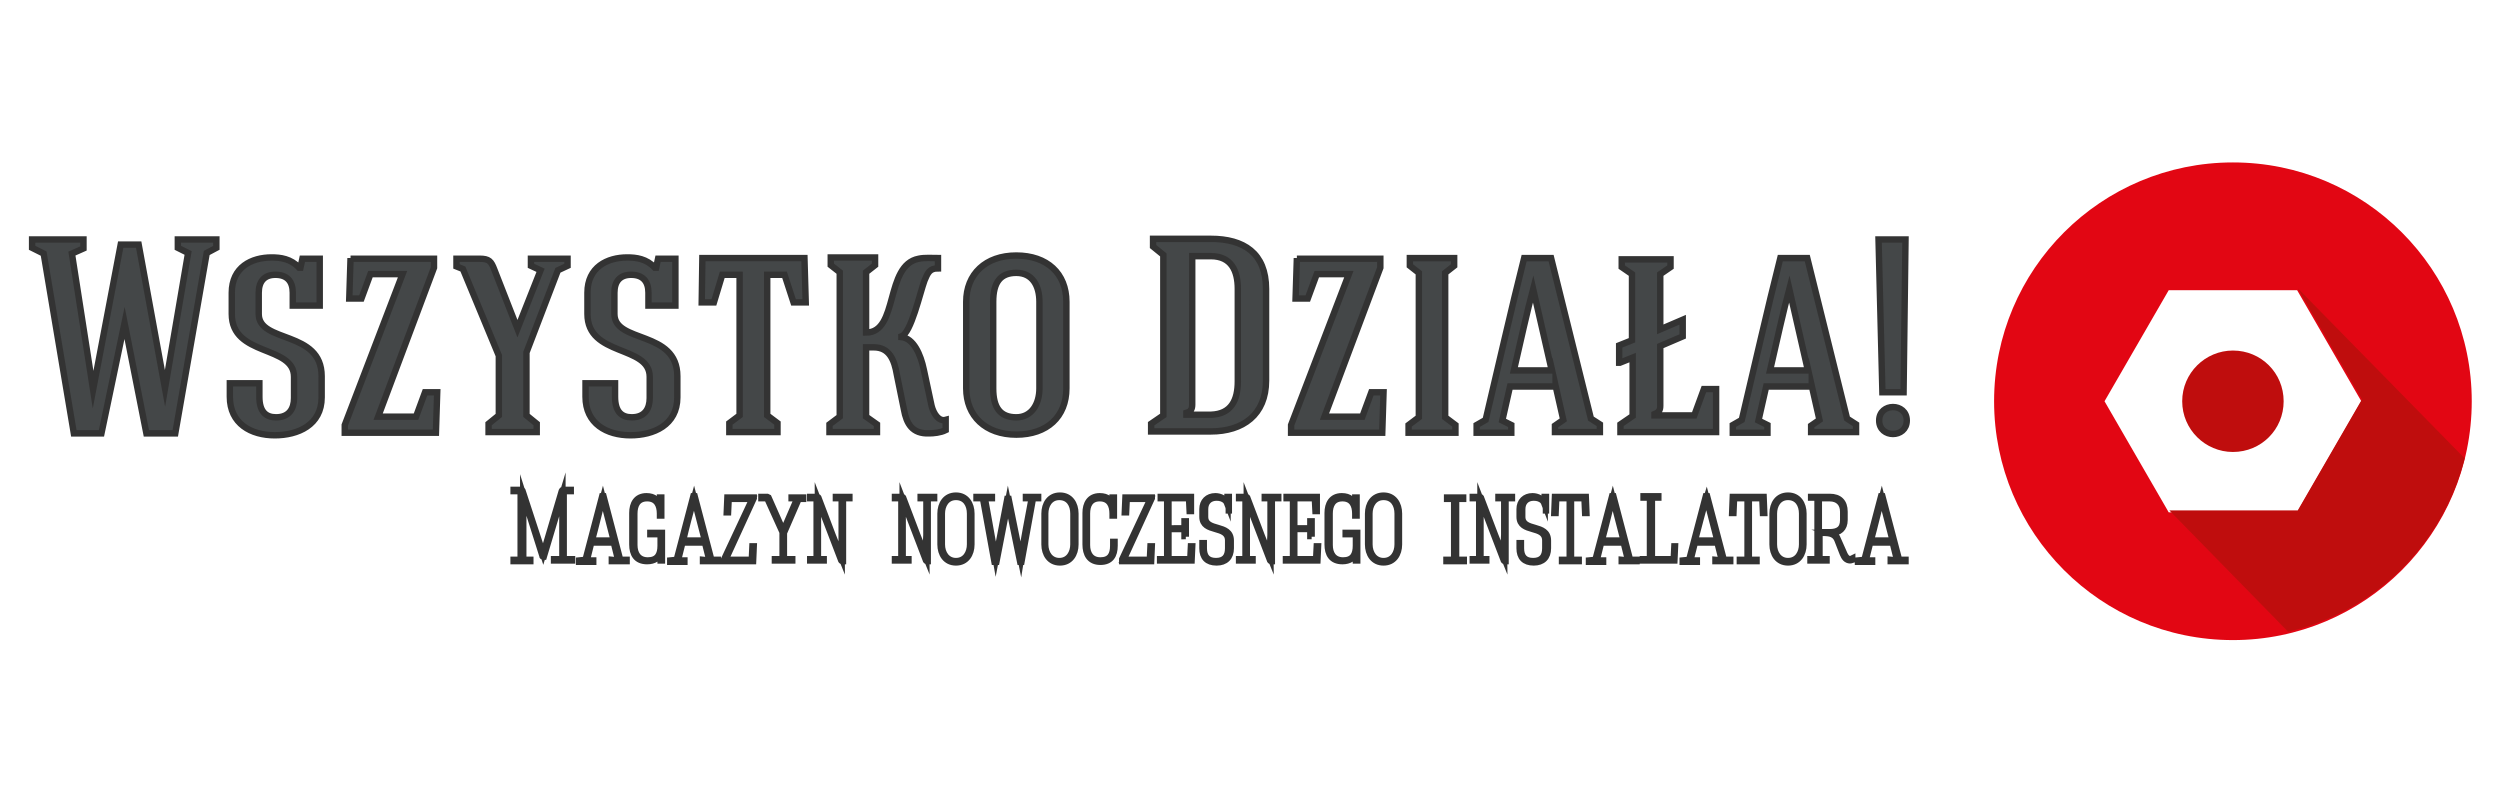 <?xml version="1.0" encoding="utf-8"?>
<!-- Generator: Adobe Illustrator 24.3.0, SVG Export Plug-In . SVG Version: 6.00 Build 0)  -->
<svg version="1.1" id="_x23__Na_białym_tle" xmlns="http://www.w3.org/2000/svg" xmlns:xlink="http://www.w3.org/1999/xlink"
	 x="0px" y="0px" viewBox="0 0 389.4 124.4" style="enable-background:new 0 0 389.4 124.4;" xml:space="preserve">
<style type="text/css">
	.st0{fill:#E20613;}
	.st1{fill:#BF0D0D;}
	.st2{fill:#444748;stroke:#333333;stroke-miterlimit:10;}
</style>
<path class="st0" d="M347.8,25.3c-20.5,0-37.2,16.6-37.2,37.2c0,20.5,16.6,37.2,37.2,37.2c20.5,0,37.2-16.6,37.2-37.2
	C385,42,368.4,25.3,347.8,25.3 M357.8,79.8h-20l-10-17.3l10-17.3h20l10,17.3L357.8,79.8z"/>
<path class="st1" d="M347.8,54.6c4.4,0,7.9,3.5,7.9,7.9s-3.5,7.9-7.9,7.9c-4.3,0-7.9-3.5-7.9-7.9S343.5,54.6,347.8,54.6"/>
<path class="st1" d="M383.9,71.4c-3.4,13.4-14,23.9-27.5,27l-18.5-18.9h20l10-17.3l-10-17.3L383.9,71.4"/>
<path class="st2" d="M14.5,60.7l4.3-22.6h2.8l4.1,22.4h0c1.2-7,2.4-14.1,3.6-21.1l-1.6-0.8v-1.3h6v1.3l-1.5,0.8l-4.9,28.1h-4.5
	l-3.4-17.2l-3.6,17.2h-4.3l-4.7-28L5,38.6v-1.3h8v1.4l-1.8,0.8L14.5,60.7L14.5,60.7z M43,65c-1.6,0-2.6-0.9-2.6-3.2v-2.1h-4.6v2.1
	c0,4.2,3.3,6,7,6c3.6,0,7.3-1.6,7.3-5.9v-3.3c0-7.2-9.8-5.1-9.8-9.7v-3.3c0-1.8,0.9-2.8,2.6-2.8c1.8,0,2.7,1,2.7,2.8v2h4.2v-7.3
	h-2.7l-0.3,1.4h-0.2c-1.3-1.4-2.9-1.6-4.3-1.6c-3.1,0-6.2,1.5-6.2,5.5v3.3c0,6.7,9.7,4.8,9.7,9.8v3.3C45.8,63.7,45,65,43,65
	 M54.6,40.2l-0.2,6.3h1.9l1.4-3.8h5l-9,23.5v1.2h14.2l0.2-6.3h-1.9l-1.4,3.8h-5.9l8.7-23.2v-1.4H54.6z M77.7,55.4v9.3L76.1,66v1.3
	h7.5V66L82,64.7v-9.8l4.9-12.8l1.5-0.7v-1.1h-5.7v1.1l1.5,0.7l-3.6,9.1L77,42c-0.5-1.3-0.8-1.7-2.3-1.7h-3.6v1.2l1,0.4L77.7,55.4z
	 M98.4,65c-1.6,0-2.6-0.9-2.6-3.2v-2.1h-4.6v2.1c0,4.2,3.3,6,7,6c3.6,0,7.3-1.6,7.3-5.9v-3.3c0-7.2-9.8-5.1-9.8-9.7v-3.3
	c0-1.8,0.9-2.8,2.6-2.8c1.8,0,2.7,1,2.7,2.8v2h4.2v-7.3h-2.7l-0.3,1.4H102c-1.3-1.4-2.9-1.6-4.3-1.6c-3.1,0-6.2,1.5-6.2,5.5v3.3
	c0,6.7,9.7,4.8,9.7,9.8v3.3C101.2,63.7,100.4,65,98.4,65 M122.2,42.8l1.4,4.3h1.9l-0.2-6.9h-15.9l-0.1,6.9h1.9l1.3-4.3h2.7v21.9
	l-1.6,1.2v1.4h7.5v-1.4l-1.6-1.2V42.8H122.2z M146.1,40.2c-0.9,0-2.1-0.1-3,0.1c-5.3,1-3.1,11.5-8.2,11.5v-9.4l1.4-1.1v-1.2h-6.9
	v1.2l1.4,1.1v22.5l-1.6,1.2v1.2h7.4v-1.2l-1.7-1.2V54.1h1.2c2.4,0,3.2,1.9,3.6,4.3l1.1,5.4c0.4,2.2,1.3,3.8,3.9,3.7
	c0.7,0,1.8-0.1,2.6-0.5l0-1.6c-1.1,0.3-1.9-1-2.2-2.2l-1.2-5.6c-0.5-2.4-1.6-4.9-3.5-5.1v-0.1c1.5-0.5,2.9-6.8,3.6-8.7
	c0.5-1.2,0.8-1.9,2.1-1.9V40.2z M166.1,47c0-4.4-3-7.2-7.8-7.2c-4.8,0-7.8,2.9-7.8,7.2v13.5c0,4.3,3,7.2,7.8,7.2
	c4.8,0,7.8-2.8,7.8-7.2V47z M154.7,47c0-3,1.1-4.5,3.6-4.5c2.5,0,3.6,2,3.6,4.5v13.5c0,2.4-1.2,4.5-3.6,4.5c-2.5,0-3.6-1.5-3.6-4.5
	V47z M179.6,37.2v1.2l1.6,1.3v25l-1.9,1.3v1.2h9.3c5,0,8.6-2.6,8.6-7.9V45c0-5.6-3.5-7.8-8.6-7.8H179.6z M188.6,39.9
	c3.2,0,4.2,2.3,4.2,5.1v14.4c0,2.9-1,5.1-4.2,5.2h-3.8l0-0.3c0.7-0.2,0.9-0.6,0.9-1.3V39.9H188.6z M202,40.2l-0.2,6.3h1.9l1.4-3.8h5
	l-9,23.5v1.2h14.2l0.2-6.3h-1.9l-1.4,3.8h-5.9l8.7-23.2v-1.4H202z M225.1,42.5l1.4-1.1v-1.2h-6.9v1.2l1.4,1.1v22.5l-1.6,1.2v1.2h7.3
	v-1.2l-1.6-1.2V42.5z M242.3,60.1l1.2,5.3l-1.3,0.9v1h7v-1.2l-1.4-0.9l-6.2-25h-4.2c-2,7.9-4.1,17.2-6,25.2l-1.4,0.8v1.2h5.4v-1.2
	l-1.4-0.7l1.2-5.3H242.3z M238.8,45l2.9,12.7h-5.9C236.8,53.3,237.9,48.4,238.8,45L238.8,45z M252.3,56.5l2-0.8v9.1l-1.9,1.3v1.2
	h14.9v-6.7h-1.9l-1.5,4.1h-6.2v-0.2c0.7-0.3,0.9-0.6,0.9-1.3v-9.3l3.5-1.5v-2.6l-3.5,1.5v-8.6l1.6-1.1v-1.2h-7.6v1.2l1.6,1.1V53
	l-2,0.8V56.5z M282.2,60.1l1.2,5.3l-1.3,0.9v1h7v-1.2l-1.4-0.9l-6.2-25h-4.2c-2,7.9-4.1,17.2-6,25.2l-1.4,0.8v1.2h5.4v-1.2l-1.4-0.7
	l1.2-5.3H282.2z M278.7,45l2.9,12.7h-5.9C276.7,53.3,277.8,48.4,278.7,45L278.7,45z M296.5,61.1l0.3-23.8h-4.2l0.6,23.8H296.5z
	 M297,65.5c0-2.8-4.3-2.8-4.3,0C292.7,68.3,297,68.3,297,65.5 M84.6,86.3L84.6,86.3l2.9-9.8c0.1-0.2,0.1-0.2,0.3-0.2h1.1v0.2l-1.1,0
	v10.6l1.3,0v0.2h-2.8v-0.2l1.3,0v-8.6V77h0l-2.9,9.7h-0.1c-0.1,0-0.1,0-0.1-0.1l-3-9.5h0v1.7v8.4l1.1,0v0.2H80v-0.2l1.1,0V76.5
	l-1.1,0v-0.2h1.2c0.1,0,0.2,0.1,0.2,0.2L84.6,86.3z M95.3,87.2v0.2h2.3v-0.2l-1,0L94,77.3h-0.2l-2.6,9.9l-1,0.1v0.2h2.2v-0.2l-1,0
	l0.7-2.8h3.5l0.7,2.8L95.3,87.2z M93.9,77.6l1.7,6.6h-3.4C92.8,82,93.3,79.8,93.9,77.6L93.9,77.6z M102.8,79
	c-0.2-1.1-0.9-1.7-2.1-1.7c-1.6,0-2.2,1.2-2.2,2.6v4.9c0,1.5,0.6,2.6,2.3,2.6c1.1,0,1.8-0.5,2.1-1.3v1.2h0.2V83h-1.8v0.2l1.6,0V85
	c0,1.4-0.5,2.3-2,2.3c-1.5,0-2.1-1.1-2.1-2.4v-4.9c0-1.3,0.5-2.4,2-2.4c1.5,0,2,1.1,2,2.4v0.3h0.2v-2.8h-0.2V79L102.8,79z
	 M109.5,87.2v0.2h2.3v-0.2l-1,0l-2.6-9.9H108l-2.6,9.9l-1,0.1v0.2h2.2v-0.2l-1,0l0.7-2.8h3.5l0.7,2.8L109.5,87.2z M108.1,77.6
	l1.7,6.6h-3.4C106.9,82,107.5,79.8,108.1,77.6L108.1,77.6z M112.8,87.1v0.3h4.5l0.1-2.3h-0.2l-0.1,2.1H113l4.4-9.6v-0.1h-4.1
	l-0.1,2.3h0.2l0.1-2.1h3.7L112.8,87.1z M123.3,77.6l0.9,0l-2.2,5.1l-2.3-5.2l-0.2-0.1h-0.9v0.2l0.9,0l2.4,5.3v4.2l-1.2,0v0.2h2.7
	v-0.2l-1.3,0V83l2.3-5.3l0.7,0v-0.2h-1.8V77.6z M131.1,87c-0.5-1.2-0.9-2.4-1.4-3.6l-2.2-5.8c0-0.1-0.1-0.2-0.2-0.2h-1.1v0.2l1,0
	v9.5l-1,0v0.2h2.1v-0.2l-0.9,0v-6.7c0-0.9,0-1.8,0-2.6h0l3.6,9.4c0,0.1,0.1,0.2,0.2,0.2h0.1v-9.8l1,0v-0.2h-2.1v0.2l0.9,0v5.7
	C131.1,84.5,131.1,85.8,131.1,87L131.1,87z M144.3,87c-0.5-1.2-0.9-2.4-1.4-3.6l-2.2-5.8c0-0.1-0.1-0.2-0.2-0.2h-1.1v0.2l1,0v9.5
	l-1,0v0.2h2.1v-0.2l-0.9,0v-6.7c0-0.9,0-1.8,0-2.6h0l3.6,9.4c0,0.1,0.1,0.2,0.2,0.2h0.1v-9.8l1,0v-0.2h-2.1v0.2l0.9,0v5.7
	C144.2,84.5,144.3,85.8,144.3,87L144.3,87z M151.3,80c0-1.5-0.8-2.8-2.4-2.8c-1.6,0-2.4,1.3-2.4,2.8v4.8c0,1.5,0.8,2.8,2.4,2.8
	c1.6,0,2.4-1.3,2.4-2.8V80 M151.1,84.8c0,1.3-0.7,2.6-2.2,2.6c-1.4,0-2.2-1.2-2.2-2.6V80c0-1.3,0.7-2.6,2.2-2.6
	c1.5,0,2.2,1.2,2.2,2.6V84.8 M152.1,77.4v0.2c0.3,0,0.6,0,1,0l1.8,9.9h0.3l1.8-9.3l1.9,9.3h0.2l1.8-9.9c0.3,0,0.6,0,0.8,0v-0.2h-1.9
	v0.2c0.3,0,0.6,0,0.9,0c-0.6,3.2-1.2,6.3-1.7,9.5l-1.9-9.4h-0.2l-1.8,9.4l-1.7-9.5c0.4,0,0.7,0,1.1,0v-0.2H152.1z M167.5,80
	c0-1.5-0.8-2.8-2.4-2.8c-1.6,0-2.4,1.3-2.4,2.8v4.8c0,1.5,0.8,2.8,2.4,2.8c1.6,0,2.4-1.3,2.4-2.8V80 M167.2,84.8
	c0,1.3-0.7,2.6-2.2,2.6c-1.4,0-2.2-1.2-2.2-2.6V80c0-1.3,0.7-2.6,2.2-2.6c1.5,0,2.2,1.2,2.2,2.6V84.8 M173.4,79
	c-0.2-1.1-0.9-1.7-2.1-1.7c-1.6,0-2.2,1.2-2.2,2.6v4.9c0,1.5,0.6,2.7,2.3,2.7c1.6,0,2.2-1,2.2-2.5v-0.6h-0.2V85c0,1.4-0.5,2.3-2,2.3
	c-1.5,0-2.1-1.1-2.1-2.4v-4.9c0-1.3,0.5-2.4,2-2.4c1.5,0,2,1.1,2,2.4v0.3h0.2v-2.8h-0.2V79L173.4,79z M174.8,87.1v0.3h4.5l0.1-2.3
	h-0.2l-0.1,2.1H175l4.4-9.6v-0.1h-4.1l-0.1,2.3h0.2l0.1-2.1h3.7L174.8,87.1z M184.7,83.6v-2.4h-0.2l0,1.1H182v-4.7h3.2l0.1,2h0.2
	l0-2.2h-4.7v0.2l1,0v9.5l-1.1,0v0.2h4.9l0.1-2.2h-0.2l-0.1,2H182v0c0-0.1,0-0.2,0-0.4v-4.3h2.5l0,1.1H184.7z M191.4,80v-2.6h-0.2
	l0,1.1h0c-0.3-0.8-1.1-1.2-1.9-1.2c-1.2,0-2,0.8-2,2v1.2c0,2.6,4,1.2,4,3.7v1.2c0,1.3-0.6,2-1.9,2c-1.3,0-1.9-0.7-1.9-2v-0.8h-0.2
	v0.8c0,1.4,0.7,2.2,2.2,2.2c1.4,0,2.2-0.8,2.2-2.2v-1.2c0-2.7-4-1.3-4-3.7v-1.2c0-1.1,0.7-1.8,1.8-1.8c1.2,0,1.9,0.7,1.9,1.8V80
	H191.4z M197.9,87c-0.5-1.2-0.9-2.4-1.4-3.6l-2.2-5.8c0-0.1-0.1-0.2-0.2-0.2H193v0.2l1,0v9.5l-1,0v0.2h2.1v-0.2l-0.9,0v-6.7
	c0-0.9,0-1.8,0-2.6h0l3.6,9.4c0,0.1,0.1,0.2,0.2,0.2h0.1v-9.8l1,0v-0.2h-2.1v0.2l0.9,0v5.7C197.8,84.5,197.9,85.8,197.9,87L197.9,87
	z M204.3,83.6v-2.4h-0.2l0,1.1h-2.5v-4.7h3.2l0.1,2h0.2l0-2.2h-4.7v0.2l1,0v9.5l-1.1,0v0.2h4.9l0.1-2.2h-0.2l-0.1,2h-3.4v0
	c0-0.1,0-0.2,0-0.4v-4.3h2.5l0,1.1H204.3z M211.1,79c-0.2-1.1-0.9-1.7-2.1-1.7c-1.6,0-2.2,1.2-2.2,2.6v4.9c0,1.5,0.6,2.6,2.3,2.6
	c1.1,0,1.8-0.5,2.1-1.3v1.2h0.2V83h-1.8v0.2l1.6,0V85c0,1.4-0.5,2.3-2,2.3c-1.5,0-2.1-1.1-2.1-2.4v-4.9c0-1.3,0.5-2.4,2-2.4
	c1.5,0,2,1.1,2,2.4v0.3h0.2v-2.8h-0.2V79L211.1,79z M217.9,80c0-1.5-0.8-2.8-2.4-2.8c-1.6,0-2.4,1.3-2.4,2.8v4.8
	c0,1.5,0.8,2.8,2.4,2.8c1.6,0,2.4-1.3,2.4-2.8V80 M217.7,84.8c0,1.3-0.7,2.6-2.2,2.6c-1.4,0-2.2-1.2-2.2-2.6V80
	c0-1.3,0.7-2.6,2.2-2.6c1.5,0,2.2,1.2,2.2,2.6V84.8 M225.4,87.4h2.6v-0.2l-1.2,0v-9.5l1.1,0v-0.2h-2.5v0.2l1.1,0v9.5l-1.2,0V87.4z
	 M234.3,87c-0.5-1.2-0.9-2.4-1.4-3.6l-2.2-5.8c0-0.1-0.1-0.2-0.2-0.2h-1.1v0.2l1,0v9.5l-1,0v0.2h2.1v-0.2l-0.9,0v-6.7
	c0-0.9,0-1.8,0-2.6h0l3.6,9.4c0,0.1,0.1,0.2,0.2,0.2h0.1v-9.8l1,0v-0.2h-2.1v0.2l0.9,0v5.7C234.2,84.5,234.3,85.8,234.3,87L234.3,87
	z M240.8,80v-2.6h-0.2l0,1.1h0c-0.3-0.8-1.1-1.2-1.9-1.2c-1.2,0-2,0.8-2,2v1.2c0,2.6,4,1.2,4,3.7v1.2c0,1.3-0.6,2-1.9,2
	c-1.3,0-1.9-0.7-1.9-2v-0.8h-0.2v0.8c0,1.4,0.7,2.2,2.2,2.2c1.4,0,2.2-0.8,2.2-2.2v-1.2c0-2.7-4-1.3-4-3.7v-1.2
	c0-1.1,0.7-1.8,1.8-1.8c1.2,0,1.9,0.7,1.9,1.8V80H240.8z M243.3,87.4h2.6v-0.2l-1.2,0v-9.6h2.1l0.1,2.3h0.2l-0.1-2.5h-4.8l-0.1,2.5
	h0.2l0.1-2.3h2.1v9.6l-1.2,0V87.4z M252.6,87.2v0.2h2.3v-0.2l-1,0l-2.6-9.9h-0.2l-2.6,9.9l-1,0.1v0.2h2.2v-0.2l-1,0l0.7-2.8h3.5
	l0.7,2.8L252.6,87.2z M251.2,77.6l1.7,6.6h-3.4C250.1,82,250.6,79.8,251.2,77.6L251.2,77.6z M257.3,87.1c0-0.1,0-0.2,0-0.4v-9.2l1,0
	v-0.2h-2.3v0.2l1,0v9.6l-1.1,0v0.2h4.9l0.1-2.2h-0.1l-0.1,2L257.3,87.1L257.3,87.1 M267.2,87.2v0.2h2.3v-0.2l-1,0l-2.6-9.9h-0.2
	l-2.6,9.9l-1,0.1v0.2h2.2v-0.2l-1,0l0.7-2.8h3.5l0.7,2.8L267.2,87.2z M265.8,77.6l1.7,6.6H264C264.6,82,265.1,79.8,265.8,77.6
	L265.8,77.6z M271,87.4h2.6v-0.2l-1.2,0v-9.6h2.1l0.1,2.3h0.2l-0.1-2.5h-4.8l-0.1,2.5h0.2l0.1-2.3h2.1v9.6l-1.2,0V87.4z M280.9,80
	c0-1.5-0.8-2.8-2.4-2.8c-1.6,0-2.4,1.3-2.4,2.8v4.8c0,1.5,0.8,2.8,2.4,2.8c1.6,0,2.4-1.3,2.4-2.8V80 M280.7,84.8
	c0,1.3-0.7,2.6-2.2,2.6c-1.4,0-2.2-1.2-2.2-2.6V80c0-1.3,0.7-2.6,2.2-2.6c1.5,0,2.2,1.2,2.2,2.6V84.8 M286.3,84.1
	c-0.2-0.6-0.5-0.9-1.1-1.1c1.3,0,2.1-0.7,2.1-2v-1.3c0-1.5-0.8-2.3-2.3-2.3h-2.9v0.1l1,0v9.6l-1.1,0v0.2h2.5v-0.2l-1.1,0V83
	c1.2,0,2.3-0.1,2.8,1.1l0.7,1.8c0.2,0.5,0.4,1.1,0.9,1.3c0.3,0.1,0.4,0.1,0.7,0l0-0.2c-0.8,0.4-1.2-0.6-1.4-1.1
	C286.8,85.3,286.6,84.7,286.3,84.1 M287.1,81c0,1.4-0.8,1.9-2.1,1.9h-1.7v-5.3h1.7c1.3,0,2.1,0.8,2.1,2.1V81z M294.5,87.2v0.2h2.3
	v-0.2l-1,0l-2.6-9.9H293l-2.6,9.9l-1,0.1v0.2h2.2v-0.2l-1,0l0.7-2.8h3.5l0.7,2.8L294.5,87.2z M293.1,77.6l1.7,6.6h-3.4
	C292,82,292.5,79.8,293.1,77.6L293.1,77.6z"/>
</svg>
